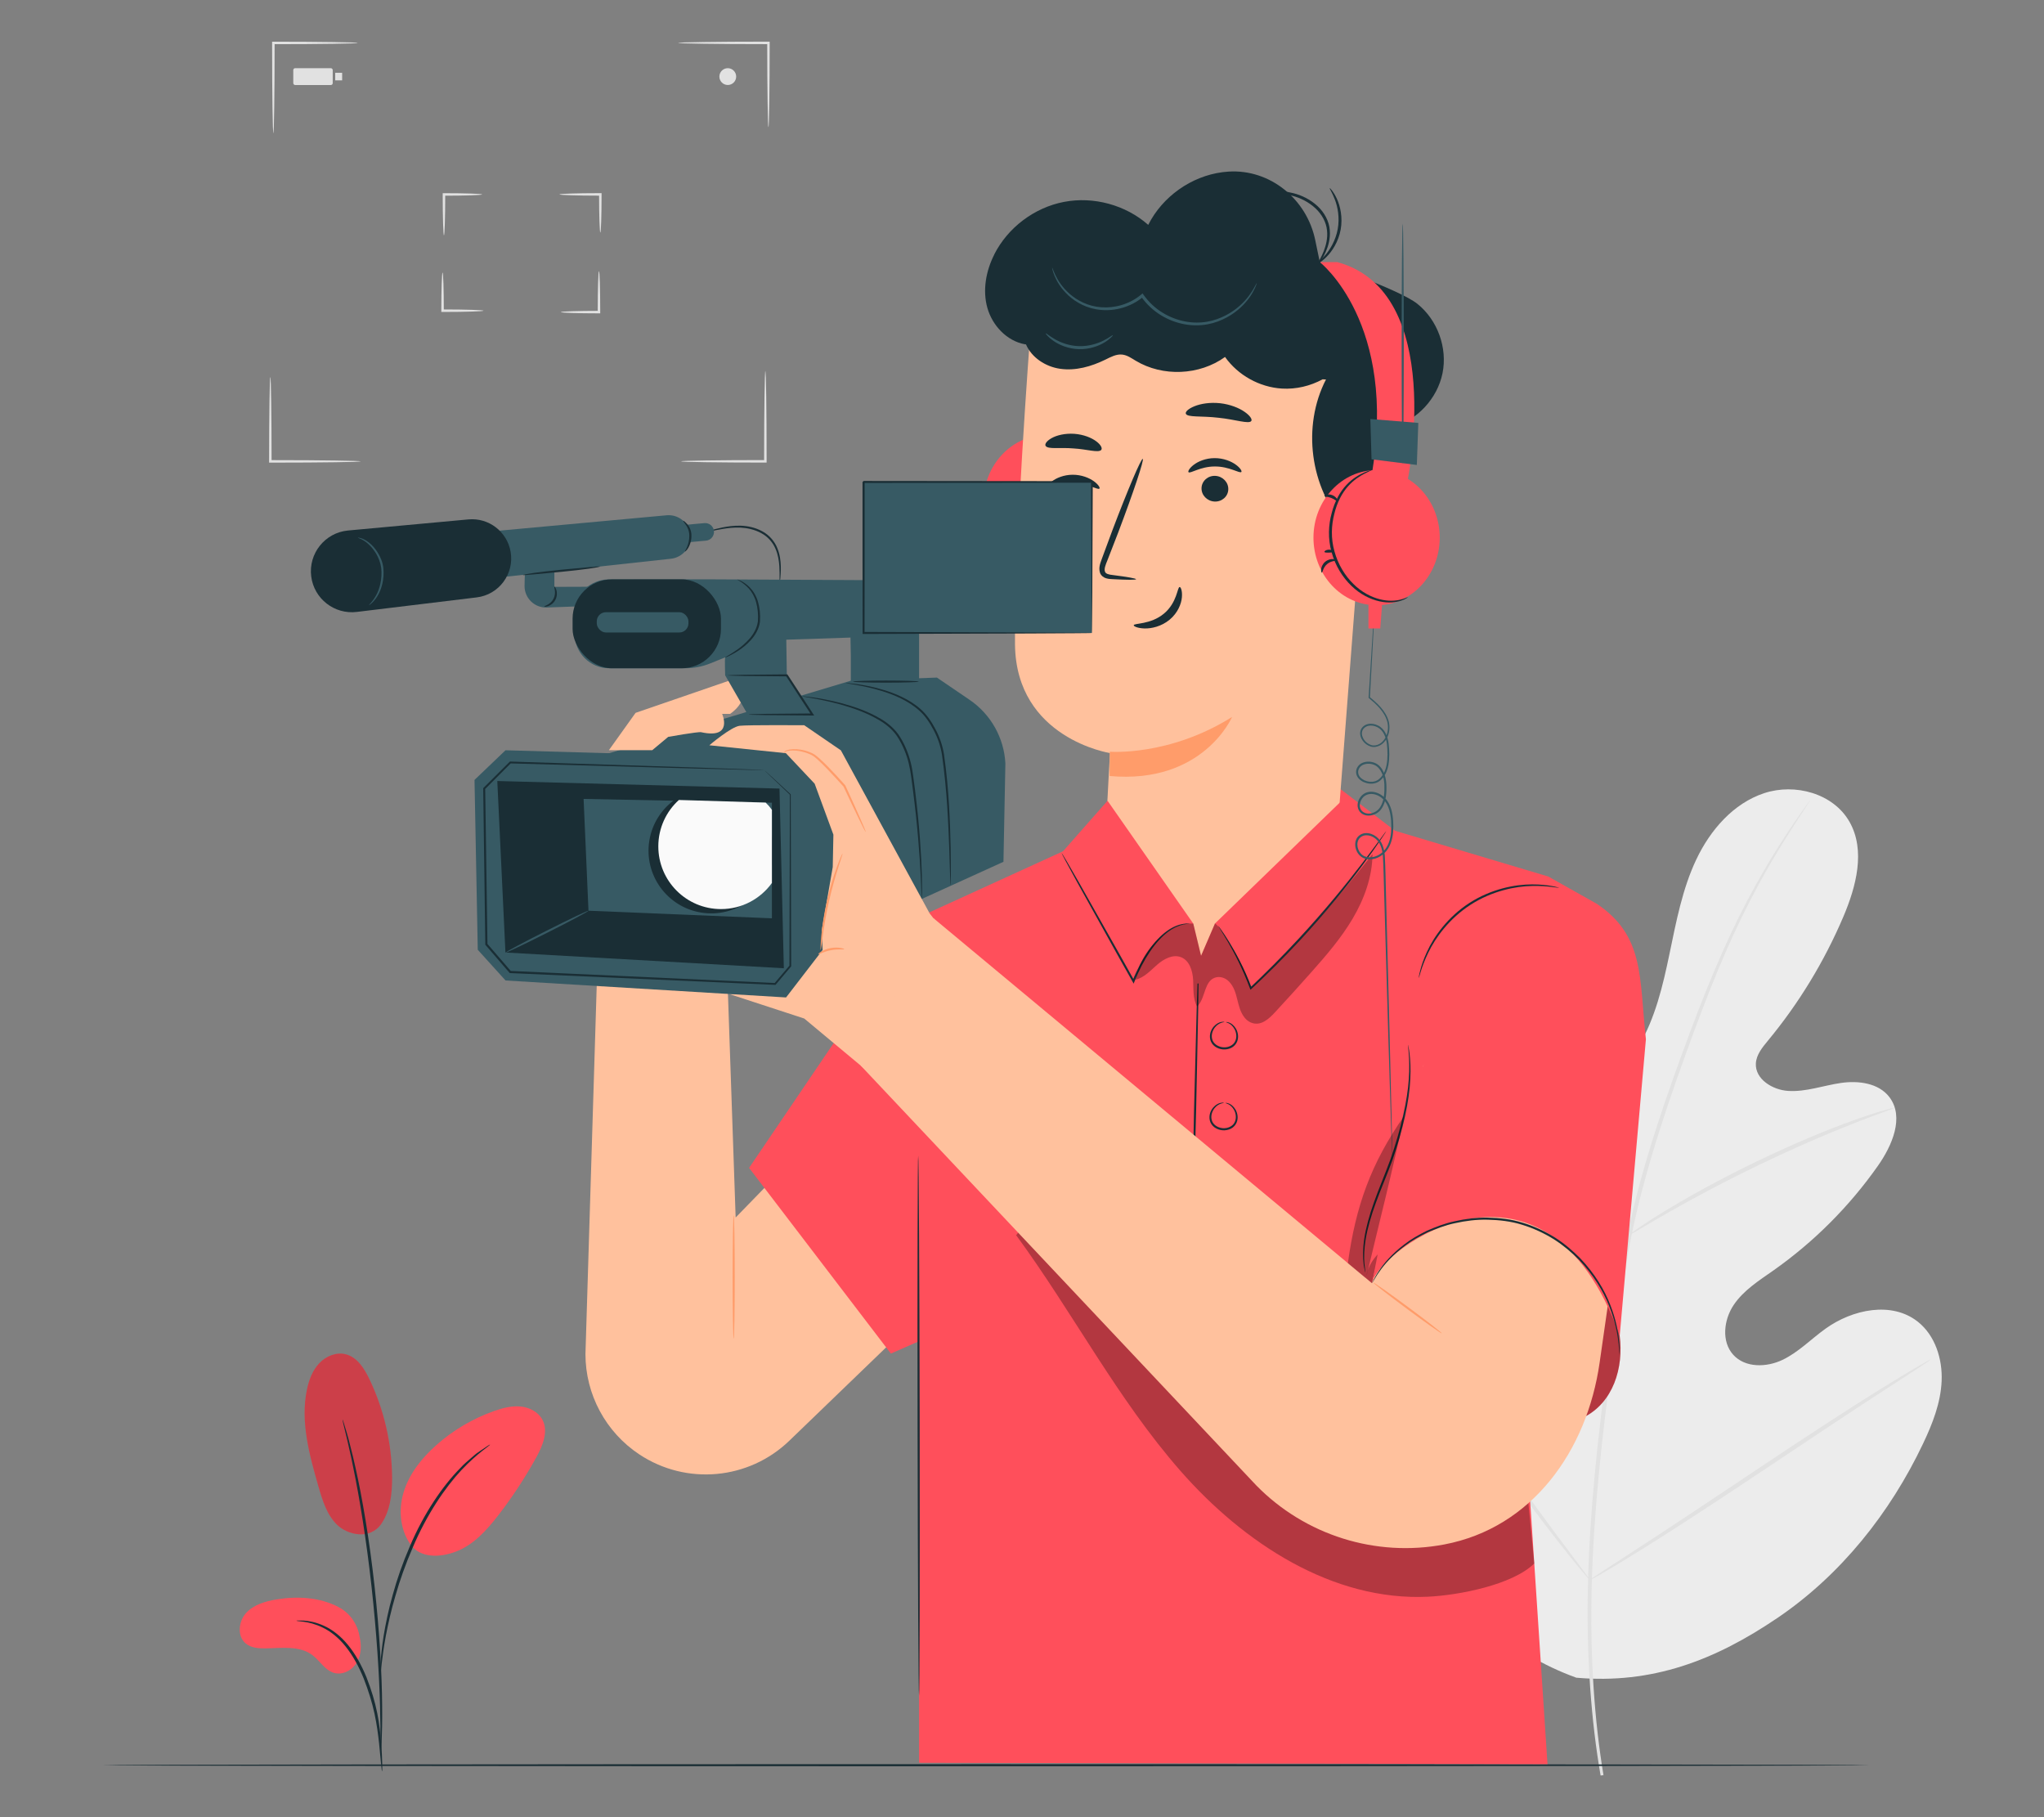<?xml version="1.0" encoding="UTF-8"?>
<svg id="Layer_2" data-name="Layer 2" xmlns="http://www.w3.org/2000/svg" viewBox="0 0 540 480">
  <rect x="0" y="0" width="540" height="480" fill="#808080" stroke="none"/>
  <defs>
    <style>
      .cls-1 {
        fill: #375a64;
      }

      .cls-1, .cls-2, .cls-3, .cls-4, .cls-5, .cls-6, .cls-7, .cls-8, .cls-9, .cls-10 {
        stroke-width: 0px;
      }

      .cls-2 {
        fill: #e1e1e1;
      }

      .cls-3 {
        fill: #ececec;
      }

      .cls-11 {
        opacity: .2;
      }

      .cls-5 {
        fill: none;
      }

      .cls-6 {
        fill: #1a2e35;
      }

      .cls-12 {
        opacity: .3;
      }

      .cls-7 {
        fill: #ff9c6a;
      }

      .cls-8 {
        fill: #fafafa;
      }

      .cls-9 {
        fill: #ff4f5b;
      }

      .cls-10 {
        fill: #ffc19d;
      }
    </style>
  </defs>
  <g id="Layer_2-2" data-name="Layer 2">
    <g>
      <g>
        <g>
          <path class="cls-2" d="M72.22,35.22s-.09-.65-.13-1.81c-.03-1.29-.06-2.95-.1-4.94-.06-4.17-.1-9.94-.1-16.31,0-.28,0-.56,0-.82v-.33s.33,0,.33,0c6.19,0,11.75.04,15.76.1,1.91.04,3.51.08,4.75.1,1.12.04,1.74.08,1.74.13s-.62.09-1.74.13c-1.24.03-2.84.06-4.75.1-4.02.06-9.58.1-15.76.1l.33-.33c0,.26,0,.54,0,.82,0,6.37-.04,12.14-.1,16.31-.04,1.99-.08,3.65-.1,4.94-.04,1.17-.08,1.81-.13,1.81Z"/>
          <path class="cls-2" d="M117.29,62.17c-.09,0-.17-1.17-.23-3.06-.06-1.89-.1-4.5-.1-7.38,0-.13,0-.25,0-.37v-.33s.33,0,.33,0c2.8,0,5.32.04,7.14.1,1.82.06,2.94.14,2.94.23s-1.12.17-2.94.23c-1.82.06-4.34.1-7.14.1l.33-.33c0,.12,0,.25,0,.37,0,2.88-.04,5.49-.1,7.38-.06,1.89-.14,3.06-.23,3.06Z"/>
          <path class="cls-2" d="M127.73,82.07c0,.09-1.17.17-3.06.23-1.89.06-4.5.1-7.38.1-.13,0-.25,0-.37,0h-.33s0-.33,0-.33c0-2.8.04-5.32.1-7.14.06-1.82.14-2.94.23-2.94s.17,1.12.23,2.94c.06,1.82.1,4.34.1,7.14l-.33-.33c.12,0,.25,0,.37,0,2.88,0,5.49.04,7.38.1,1.89.06,3.06.14,3.06.23Z"/>
          <path class="cls-2" d="M158.24,71.63c.09,0,.17,1.17.23,3.06.06,1.89.1,4.5.1,7.38,0,.13,0,.26,0,.37v.33s-.33,0-.33,0c-2.8,0-5.32-.04-7.14-.1-1.82-.06-2.94-.14-2.94-.23s1.12-.17,2.94-.23c1.82-.06,4.34-.1,7.14-.1l-.33.33c0-.12,0-.25,0-.37,0-2.88.04-5.49.1-7.38.06-1.89.14-3.06.23-3.06Z"/>
          <path class="cls-2" d="M147.79,51.35c0-.09,1.17-.17,3.06-.23,1.89-.06,4.5-.1,7.38-.1.13,0,.25,0,.37,0h.33s0,.33,0,.33c0,2.8-.04,5.32-.1,7.14-.06,1.82-.14,2.94-.23,2.94s-.17-1.12-.23-2.94c-.06-1.82-.1-4.34-.1-7.14l.33.33c-.12,0-.25,0-.37,0-2.88,0-5.49-.04-7.38-.1-1.89-.06-3.06-.14-3.06-.23Z"/>
          <path class="cls-2" d="M95.3,121.87s-.65.09-1.81.13c-1.29.03-2.95.06-4.94.1-4.17.06-9.94.1-16.31.1-.28,0-.56,0-.82,0h-.33v-.33c0-6.19.04-11.75.1-15.76.04-1.91.08-3.51.1-4.75.04-1.12.08-1.74.13-1.74s.09.62.13,1.74c.03,1.24.06,2.84.1,4.75.06,4.02.1,9.58.1,15.76l-.33-.33c.26,0,.54,0,.82,0,6.37,0,12.14.04,16.31.1,1.99.04,3.65.08,4.94.1,1.17.04,1.81.08,1.81.13Z"/>
          <path class="cls-2" d="M202.2,97.98s.09.65.13,1.81c.03,1.29.06,2.95.1,4.94.06,4.18.1,9.94.1,16.31,0,.28,0,.56,0,.82v.33h-.33c-6.19,0-11.75-.04-15.76-.1-1.91-.04-3.51-.08-4.75-.1-1.12-.04-1.74-.08-1.74-.13s.62-.09,1.74-.13c1.24-.03,2.84-.06,4.75-.1,4.02-.06,9.58-.1,15.76-.1l-.33.33c0-.26,0-.54,0-.82,0-6.37.04-12.14.1-16.31.04-1.99.08-3.65.1-4.94.04-1.17.08-1.81.13-1.81Z"/>
          <path class="cls-2" d="M179.13,11.33s.65-.09,1.81-.13c1.29-.03,2.95-.06,4.94-.1,4.18-.06,9.94-.1,16.31-.1.28,0,.56,0,.82,0h.33v.33c0,6.19-.04,11.75-.1,15.76-.04,1.91-.08,3.51-.1,4.75-.04,1.12-.08,1.74-.13,1.74s-.09-.62-.12-1.74c-.03-1.24-.06-2.84-.1-4.75-.06-4.02-.1-9.58-.1-15.76l.33.33c-.26,0-.54,0-.82,0-6.37,0-12.14-.04-16.31-.1-1.99-.04-3.65-.08-4.94-.1-1.17-.04-1.81-.08-1.81-.13Z"/>
          <path class="cls-2" d="M194.49,20.23c0,1.23-1,2.22-2.22,2.22s-2.22-1-2.22-2.22,1-2.22,2.22-2.22,2.22,1,2.22,2.22Z"/>
          <rect class="cls-2" x="77.48" y="18.01" width="10.42" height="4.45" rx=".49" ry=".49"/>
          <rect class="cls-2" x="88.56" y="19.23" width="1.83" height="2"/>
        </g>
        <g>
          <path class="cls-3" d="M416.4,443.14c-35.38-12.8-52.51-49.61-60.67-84.64-1.36-5.85-3.64-11.79-2.25-17.61,1.39-5.82,6.89-11.03,12.73-9.98,4.85.87,8.07,5.37,11.59,8.86,4.68,4.65,10.68,7.92,17.08,9.33,4.2.92,9.09.87,12.19-2.12,4.26-4.1,2.99-11.17,1.4-16.92-2.96-10.72-5.91-21.45-8.86-32.17-1.59-5.75-3.18-11.63-2.86-17.59.32-5.95,2.92-12.1,7.99-15.11,5.07-3.01,12.7-1.67,15.37,3.66,1.11,2.22,1.29,4.78,2.09,7.13.8,2.35,2.63,4.7,5.08,4.75,2.48.06,4.35-2.2,5.62-4.35,4.39-7.42,6.41-16,8.17-24.47,1.77-8.47,3.38-17.09,7.07-24.88,3.69-7.8,9.81-14.84,17.93-17.52,8.13-2.69,18.29.04,22.56,7.59,4.28,7.56,1.75,17.08-1.64,25.05-5.03,11.82-11.76,22.88-19.92,32.73-1.47,1.78-3.06,3.7-3.19,6.02-.22,4.18,4.45,7.02,8.58,7.26,4.68.28,9.22-1.42,13.86-2.1,4.64-.68,10.04,0,12.88,3.79,3.94,5.26.68,12.76-3.08,18.1-7.53,10.71-16.9,20.09-27.56,27.6-3.82,2.69-7.92,5.25-10.54,9.15-2.62,3.9-3.29,9.63-.13,13.14,3.16,3.51,8.81,3.38,13.03,1.36,4.22-2.02,7.55-5.5,11.35-8.23,7.12-5.12,17.49-7.32,24.41-1.84,4.54,3.6,6.52,9.79,6.28,15.61-.24,5.82-2.42,11.36-4.91,16.59-8.69,18.31-21.72,34.67-38.38,45.98-16.66,11.31-33.22,17.61-53.28,15.84"/>
          <path class="cls-2" d="M422.86,469c-2.44-14.09-3.79-31.14-3.35-50.03.4-18.89,2.56-39.57,5.55-61.11.77-5.38,1.53-10.7,2.28-15.94.76-5.23,1.51-10.42,2.56-15.45,2.06-10.07,4.8-19.59,7.69-28.55,2.89-8.96,5.95-17.36,8.87-25.2,2.94-7.83,5.82-15.08,8.73-21.57,5.77-13.01,11.66-22.94,15.98-29.59,2.15-3.33,3.91-5.86,5.12-7.56.59-.81,1.04-1.45,1.39-1.92.32-.43.49-.64.5-.63.02.01-.12.25-.41.7-.32.49-.75,1.15-1.3,1.99-1.15,1.74-2.85,4.31-4.94,7.67-4.2,6.71-9.96,16.66-15.63,29.68-2.85,6.49-5.68,13.74-8.58,21.57-2.88,7.84-5.91,16.24-8.77,25.19-2.85,8.95-5.57,18.44-7.6,28.46-1.04,5-1.78,10.15-2.54,15.39-.75,5.24-1.5,10.56-2.27,15.94-2.99,21.53-5.17,42.15-5.63,60.98-.49,18.83.77,35.82,3.11,49.87"/>
          <path class="cls-2" d="M430.19,326.34c-.07.03-.5-.79-1.22-2.31-.73-1.51-1.72-3.73-2.89-6.49-2.36-5.52-5.35-13.25-8.62-21.79-3.27-8.54-6.37-16.21-8.8-21.68-1.21-2.74-2.21-4.94-2.92-6.46-.7-1.52-1.06-2.38-.99-2.42.07-.04.55.76,1.37,2.22.83,1.46,1.94,3.62,3.24,6.33,2.63,5.4,5.85,13.06,9.12,21.61,3.21,8.43,6.11,16.06,8.32,21.89,1.02,2.63,1.88,4.84,2.57,6.62.6,1.56.9,2.45.83,2.48Z"/>
          <path class="cls-2" d="M500.57,292.57c.02.07-1,.48-2.86,1.15-1.86.68-4.55,1.65-7.83,2.96-6.59,2.56-15.57,6.41-25.29,11.09-9.72,4.7-18.33,9.33-24.46,12.86-3.08,1.74-5.53,3.22-7.24,4.23-1.7,1.02-2.66,1.55-2.7,1.49-.04-.07.84-.72,2.47-1.85,1.64-1.12,4.03-2.71,7.07-4.54,6.05-3.71,14.63-8.47,24.38-13.18,9.75-4.69,18.81-8.45,25.49-10.82,3.33-1.21,6.07-2.08,7.97-2.63,1.91-.54,2.97-.81,2.99-.74Z"/>
          <path class="cls-2" d="M420.05,417.36s-.29-.24-.75-.77c-.54-.63-1.19-1.41-1.99-2.34-1.72-2.04-4.12-5.06-7.05-8.82-5.86-7.53-13.62-18.18-22.03-30.05-8.41-11.88-16.07-22.59-21.76-30.23-2.78-3.71-5.07-6.76-6.77-9.03-.73-.99-1.33-1.8-1.83-2.47-.41-.57-.61-.88-.58-.91.03-.02.29.24.75.77.54.63,1.19,1.4,1.99,2.34,1.72,2.04,4.12,5.06,7.05,8.82,5.86,7.53,13.62,18.18,22.03,30.06,8.41,11.87,16.06,22.58,21.75,30.22,2.78,3.71,5.07,6.76,6.77,9.03.73.99,1.33,1.8,1.83,2.47.41.57.61.88.58.91Z"/>
          <path class="cls-2" d="M509.99,359.15s-.28.26-.87.67c-.7.46-1.56,1.04-2.6,1.73-2.41,1.57-5.67,3.68-9.63,6.25-8.13,5.28-19.27,12.7-31.57,20.92-12.3,8.22-23.52,15.55-31.76,20.66-4.12,2.56-7.47,4.59-9.82,5.95-1.09.62-1.98,1.13-2.71,1.55-.63.34-.97.51-.98.47-.02-.03.28-.26.87-.67.7-.46,1.56-1.03,2.6-1.73,2.41-1.57,5.66-3.68,9.62-6.25,8.13-5.28,19.27-12.7,31.57-20.92,12.3-8.22,23.52-15.55,31.76-20.66,4.12-2.56,7.47-4.59,9.82-5.95,1.09-.62,1.98-1.13,2.71-1.55.63-.34.96-.51.98-.47Z"/>
        </g>
        <path class="cls-6" d="M493.97,466.27c0,.15-104.54.28-233.47.28s-233.49-.13-233.49-.28,104.52-.28,233.49-.28,233.47.13,233.47.28Z"/>
        <g>
          <path class="cls-10" d="M157.66,259.92l-2.99,97.75c0,10.66,5.35,20.62,14.24,26.51h0c12.42,8.23,28.9,6.72,39.62-3.62l31.96-30.82-3.45-72.03-42.69,43.89-2.15-62.4-34.55.73Z"/>
          <polygon class="cls-9" points="285.25 222.85 242.81 242.24 197.9 308.49 235.36 357.54 264.05 344.95 285.25 222.85"/>
          <path class="cls-7" d="M193.83,321c.15,0,.28,7.31.28,16.32s-.13,16.32-.28,16.32-.28-7.3-.28-16.32.13-16.32.28-16.32Z"/>
        </g>
        <g>
          <polygon class="cls-9" points="258.39 236.66 280.46 225.29 293.14 210.9 352.26 207.01 368.57 219.45 409.03 231.53 400.67 342.17 408.83 466 242.81 465.63 242.81 345.28 258.39 236.66"/>
          <path class="cls-6" d="M242.58,305.23c.15,0,.33,31.93.39,71.32.06,39.4-.01,71.32-.17,71.32-.15,0-.33-31.93-.39-71.32-.06-39.38.01-71.32.17-71.32Z"/>
          <path class="cls-6" d="M327.19,321.02s-.29.02-.84.01c-.61-.02-1.41-.05-2.41-.08-2.15-.1-5.15-.24-8.84-.41h-.2s0-.21,0-.21c.14-6.97.33-16.39.54-26.75.28-10.7.53-20.38.72-27.47.12-3.47.21-6.29.28-8.32.04-.94.08-1.69.11-2.26.03-.52.06-.79.07-.79.02,0,.03.27.04.79,0,.57,0,1.33,0,2.26-.03,2.03-.06,4.86-.1,8.33-.14,7.08-.34,16.77-.56,27.47-.27,10.37-.52,19.78-.7,26.75l-.19-.21c3.68.25,6.68.45,8.83.59,1,.08,1.8.14,2.4.19.55.05.84.09.83.11Z"/>
          <path class="cls-6" d="M323.88,269.97s.32-.06.85.14c.53.19,1.24.69,1.77,1.57.5.86.86,2.18.31,3.5-.28.64-.79,1.23-1.47,1.58-.67.35-1.46.5-2.25.44-.79-.07-1.55-.35-2.15-.8-.62-.45-1.03-1.12-1.2-1.79-.33-1.39.23-2.63.87-3.4.67-.78,1.45-1.16,2-1.26.56-.11.87-.02.87,0,0,.06-.31.04-.81.21-.5.16-1.18.55-1.75,1.29-.54.73-.99,1.87-.68,3.02.27,1.17,1.51,2.06,2.9,2.17,1.39.12,2.75-.56,3.21-1.67.49-1.09.24-2.29-.18-3.09-.44-.82-1.05-1.33-1.52-1.56-.47-.24-.78-.28-.77-.34Z"/>
          <path class="cls-6" d="M323.76,291.33s.32-.06.85.14c.53.19,1.24.69,1.77,1.57.5.86.86,2.18.31,3.5-.28.64-.79,1.23-1.47,1.58-.67.35-1.46.5-2.25.44-.79-.07-1.55-.35-2.15-.8-.62-.45-1.03-1.12-1.2-1.79-.33-1.39.23-2.63.87-3.4.67-.78,1.45-1.16,2-1.26.56-.11.87-.02.87,0,0,.06-.31.04-.81.21-.5.16-1.18.55-1.75,1.29-.54.73-.99,1.87-.68,3.02.27,1.17,1.51,2.06,2.9,2.17,1.39.12,2.75-.56,3.21-1.67.49-1.09.24-2.29-.18-3.09-.44-.82-1.05-1.33-1.52-1.56-.47-.24-.78-.28-.77-.34Z"/>
          <g class="cls-12">
            <path class="cls-4" d="M268.46,326.28c14.98,20.41,26.72,43.23,43.41,62.26,16.7,19.04,40.16,34.45,65.45,33.22,8.07-.39,22.27-3.11,28.02-8.78l-2.12-21.68c-41.28-10.78-79.96-31.36-111.96-59.57-5.62-4.95-12.11-10.51-19.54-9.57"/>
          </g>
        </g>
        <g>
          <g>
            <g>
              <ellipse class="cls-9" cx="276.49" cy="132.76" rx="16.68" ry="17.86"/>
              <path class="cls-6" d="M277.81,114.9c-.03.07.67.31,1.84.93,1.16.62,2.83,1.6,4.38,3.36,1.56,1.73,2.89,4.25,3.62,7.27.78,3,.94,6.48-.04,9.92-.94,3.44-2.79,6.42-4.98,8.58-2.18,2.19-4.74,3.49-7,4.06-2.27.59-4.21.41-5.47.09-1.27-.33-1.91-.7-1.95-.63-.01.02.14.13.44.31.3.19.78.41,1.42.62,1.28.42,3.3.7,5.68.15,2.37-.52,5.07-1.83,7.38-4.08,2.32-2.22,4.26-5.31,5.24-8.89,1.02-3.57.83-7.25-.02-10.31-.78-3.1-2.23-5.71-3.91-7.47-1.67-1.78-3.44-2.72-4.66-3.26-.61-.27-1.11-.44-1.45-.54-.34-.1-.52-.14-.53-.12Z"/>
              <path class="cls-6" d="M290.95,142.01c.1,0,.25-.33.19-.9-.05-.56-.36-1.36-1.05-1.96-.69-.59-1.53-.77-2.1-.73-.58.03-.89.23-.86.33.03.21,1.36.07,2.45,1.01,1.1.93,1.16,2.26,1.38,2.26Z"/>
              <path class="cls-6" d="M290.26,136.52c.08-.2-.43-.57-1.16-.59-.73-.02-1.26.31-1.19.52.06.21.58.25,1.17.27.59.01,1.11,0,1.18-.2Z"/>
              <path class="cls-6" d="M290.26,121.77c.1-.19-.89-.71-2.07-.24-1.18.46-1.57,1.51-1.36,1.58.2.11.75-.51,1.65-.84.89-.36,1.71-.28,1.78-.5Z"/>
            </g>
            <g>
              <g>
                <g>
                  <path class="cls-10" d="M320.11,252.83h0c-16.44-1.31-28.86-15.46-28.04-31.93.58-11.56,1.17-21.98,1.17-21.98,0,0-24.78-3.85-25.09-28.63-.31-24.77,3.99-81.66,3.99-81.66h0c28.68-12.33,61.78-8.16,86.52,10.88l3.67,2.83-9.39,122.42c-1.29,16.84-16.01,29.42-32.84,28.08Z"/>
                  <path class="cls-7" d="M293.2,198.56s15.66,1.27,32.3-9.18c0,0-7.63,17.83-32.36,15.6l.06-6.42Z"/>
                </g>
                <g>
                  <path class="cls-6" d="M311.65,155.06c-.62-.04-.63,4.1-4.16,7.03-3.53,2.94-7.94,2.48-7.97,3.06-.06.26.98.8,2.84.85,1.82.06,4.49-.52,6.65-2.32,2.16-1.8,3.09-4.2,3.23-5.89.16-1.73-.3-2.75-.59-2.73Z"/>
                  <path class="cls-6" d="M313.28,109.27c.38,1.04,4.18.54,8.64,1.08,4.48.45,8.08,1.76,8.67.83.26-.44-.36-1.42-1.82-2.42-1.44-1-3.75-1.95-6.43-2.25-2.68-.29-5.14.13-6.76.79-1.64.66-2.47,1.47-2.3,1.97Z"/>
                  <path class="cls-6" d="M276.25,117.8c.68.94,3.74.34,7.33.65,3.6.2,6.56,1.23,7.35.4.35-.41-.04-1.32-1.29-2.26-1.23-.94-3.35-1.82-5.82-2-2.47-.17-4.68.39-6.01,1.15-1.35.76-1.86,1.6-1.56,2.06Z"/>
                </g>
              </g>
              <g>
                <path class="cls-10" d="M359.28,127.99c.42-.18,17.02-5.03,16.48,11.9-.54,16.94-17.43,12.9-17.45,12.41-.01-.49.97-24.32.97-24.32Z"/>
                <path class="cls-7" d="M363.7,146.06c.08-.05.29.22.78.46.48.24,1.31.42,2.2.12,1.81-.6,3.41-3.39,3.59-6.44.09-1.54-.18-3.02-.69-4.25-.48-1.26-1.25-2.15-2.15-2.34-.89-.24-1.55.28-1.77.75-.24.47-.15.81-.24.83-.05.04-.35-.29-.2-.99.08-.33.29-.73.7-1.04.42-.32,1.02-.47,1.65-.38,1.3.13,2.44,1.37,3,2.72.63,1.36.98,3.02.87,4.75-.22,3.41-2.07,6.55-4.54,7.18-1.2.27-2.18-.12-2.68-.53-.51-.43-.59-.82-.53-.85Z"/>
              </g>
              <path class="cls-6" d="M262.66,67.22c3.6-7.11,10.6-12.39,18.43-13.89,7.82-1.5,16.29.8,22.26,6.07,3.75-7.46,11.34-12.85,19.62-13.92.52-.07,1.04-.12,1.56-.15,11-.71,20.69,7.26,22.93,18.05l1.22,5.87s20.94,7.13,25.79,11.02c5.33,4.28,7.99,11.64,6.62,18.34-1.37,6.7-6.71,12.42-13.29,14.26,5.31,9.58.33,23.33-9.89,27.28l-2.47-1.02c-9.37-10.29-11.51-26.53-5.13-38.9-.3.02-.59-.03-.89-.04-3.26,1.78-7.01,2.67-10.73,2.45-5.92-.35-11.62-3.51-15.05-8.35-6.76,4.88-16.46,5.29-23.61.99-1.13-.68-2.25-1.48-3.56-1.62-1.56-.17-3.03.64-4.43,1.33-3.72,1.82-7.89,3.02-11.99,2.42-3.82-.55-7.49-2.93-9-6.44-.09-.01-.19-.02-.28-.03-4.77-.86-8.6-4.94-9.92-9.61-1.31-4.67-.37-9.78,1.83-14.11Z"/>
            </g>
            <path class="cls-9" d="M371.82,127.21s10.42-50.1-18.51-57.97h-4.63s20.68,16.09,13.66,56.45"/>
            <g>
              <ellipse class="cls-9" cx="363.68" cy="142.02" rx="16.68" ry="17.86"/>
              <path class="cls-6" d="M362.36,124.16s-.19.01-.53.12c-.34.1-.83.26-1.45.54-1.22.54-2.99,1.48-4.66,3.26-1.68,1.76-3.13,4.37-3.91,7.47-.85,3.06-1.04,6.74-.02,10.31.98,3.58,2.92,6.67,5.24,8.89,2.3,2.25,5.01,3.56,7.38,4.08,2.38.55,4.41.27,5.68-.15.64-.21,1.12-.43,1.42-.62.31-.18.46-.29.44-.31-.04-.07-.68.31-1.95.63-1.26.32-3.2.5-5.47-.09-2.26-.57-4.82-1.87-7-4.06-2.2-2.16-4.04-5.14-4.98-8.58-.98-3.45-.82-6.92-.04-9.92.72-3.02,2.06-5.53,3.62-7.27,1.55-1.76,3.22-2.74,4.38-3.36,1.17-.62,1.87-.86,1.84-.93Z"/>
              <path class="cls-6" d="M349.21,151.27c.22,0,.28-1.33,1.38-2.26,1.09-.94,2.42-.79,2.45-1.01.02-.1-.29-.29-.86-.33-.56-.04-1.4.14-2.1.73-.69.59-1,1.39-1.05,1.96-.06.57.09.91.19.9Z"/>
              <path class="cls-6" d="M349.91,145.78c.07.21.59.21,1.18.2.59-.02,1.11-.06,1.17-.27.06-.21-.46-.54-1.19-.52-.73.02-1.24.39-1.16.59Z"/>
              <path class="cls-6" d="M349.91,131.03c.07.21.89.13,1.78.5.9.33,1.45.95,1.65.84.21-.07-.18-1.12-1.36-1.58-1.18-.46-2.17.05-2.07.24Z"/>
            </g>
            <path class="cls-6" d="M330.59,50.63c0,.13,2.04.09,5.3.25,1.62.1,3.56.29,5.62.86,2.05.55,4.19,1.6,5.98,3.25,1.79,1.64,2.9,3.79,3.09,5.87.23,2.09-.29,3.99-.86,5.48-1.22,3-2.57,4.59-2.43,4.67.04.03.4-.33.96-1.07.55-.74,1.31-1.86,1.99-3.39.66-1.52,1.27-3.5,1.07-5.77-.16-2.26-1.37-4.64-3.28-6.38-1.91-1.76-4.19-2.83-6.33-3.37-2.15-.55-4.13-.68-5.78-.72-1.65-.02-2.98.05-3.9.11-.92.07-1.42.14-1.42.19Z"/>
            <path class="cls-6" d="M351.3,49.72c-.11.08.65,1.12,1.37,3.03.72,1.88,1.29,4.72.74,7.76-.55,3.04-2.07,5.5-3.41,7.01-1.34,1.54-2.42,2.25-2.34,2.36.04.07,1.25-.48,2.75-1.98,1.49-1.47,3.19-4.03,3.78-7.26.58-3.23-.12-6.21-1-8.12-.88-1.93-1.83-2.87-1.89-2.82Z"/>
            <path class="cls-1" d="M277.96,70.68s.01.21.1.59c.09.38.26.93.55,1.62.57,1.37,1.65,3.31,3.65,5.15,1.97,1.83,4.96,3.53,8.63,3.83,3.61.33,7.83-.7,11.14-3.48l-.58-.08c.7,1.01,1.55,2,2.52,2.89,3.49,3.21,8.02,4.76,12.09,4.73,4.12.02,7.64-1.59,10.09-3.38,2.49-1.82,3.98-3.87,4.82-5.35.41-.74.7-1.34.85-1.77.16-.42.23-.64.2-.65-.07-.03-.42.84-1.31,2.26-.9,1.4-2.43,3.35-4.88,5.05-2.42,1.68-5.83,3.17-9.76,3.11-3.9-.01-8.23-1.53-11.56-4.59-.92-.85-1.73-1.79-2.41-2.75l-.25-.36-.33.28c-3.12,2.63-7.13,3.65-10.58,3.38-3.5-.24-6.38-1.81-8.33-3.52-1.98-1.73-3.11-3.57-3.74-4.88-.64-1.32-.84-2.1-.91-2.08Z"/>
            <path class="cls-1" d="M276.29,88.09c-.07.06.6.98,2.09,2,1.47,1.02,3.86,2.07,6.66,2.14,2.8.07,5.24-.84,6.77-1.79,1.55-.95,2.26-1.83,2.19-1.89-.08-.1-.92.62-2.46,1.4-1.53.78-3.85,1.55-6.47,1.48-2.62-.07-4.9-.96-6.38-1.83-1.5-.86-2.3-1.62-2.39-1.53Z"/>
            <g>
              <path class="cls-6" d="M276.5,129.12c.44.46,3.12-1.53,6.94-1.51,3.81-.04,6.61,1.92,7.02,1.45.2-.21-.24-1.04-1.46-1.93-1.2-.88-3.25-1.74-5.62-1.73-2.38.01-4.37.89-5.52,1.78-1.17.9-1.57,1.74-1.35,1.94Z"/>
              <g>
                <path class="cls-6" d="M317.43,128.9c-.07,1.87,1.46,3.47,3.42,3.58,1.95.1,3.59-1.32,3.65-3.2.07-1.87-1.46-3.47-3.41-3.58-1.95-.11-3.59,1.33-3.66,3.2Z"/>
                <path class="cls-6" d="M313.99,124.73c.44.46,3.13-1.52,6.94-1.51,3.81-.04,6.61,1.92,7.02,1.45.2-.21-.24-1.04-1.46-1.93-1.2-.88-3.25-1.74-5.62-1.73-2.38.01-4.37.89-5.52,1.78-1.17.9-1.57,1.74-1.35,1.94Z"/>
              </g>
              <path class="cls-6" d="M300.15,153.01c.02-.22-2.35-.63-6.19-1.12-.97-.1-1.9-.29-2.06-.96-.23-.7.18-1.75.65-2.89.92-2.36,1.87-4.83,2.88-7.42,4-10.56,6.9-19.24,6.47-19.4-.43-.16-4.01,8.27-8.01,18.83-.96,2.6-1.88,5.09-2.76,7.46-.37,1.11-1,2.36-.51,3.82.26.73.98,1.26,1.6,1.42.62.19,1.17.2,1.65.23,3.87.21,6.26.23,6.28,0Z"/>
            </g>
          </g>
          <polygon class="cls-9" points="292.56 211.46 315.24 243.95 317.3 252.47 320.97 243.95 356.09 209.93 356.09 242.57 329.86 258.34 315.24 259.92 293.14 251.63 286.77 238.37 292.56 211.46"/>
          <path class="cls-6" d="M314.33,243.97c0,.06-.6.02-1.66.23-1.05.23-2.56.78-4.14,1.98-3.18,2.36-6.47,7.12-8.82,13.1l-.21.54-.28-.5c-1.26-2.24-2.61-4.65-4.01-7.14-4.1-7.37-7.8-14.04-10.53-18.96-1.3-2.39-2.36-4.34-3.14-5.78-.34-.64-.61-1.17-.83-1.58-.18-.37-.27-.56-.26-.57.02,0,.14.17.35.52.24.4.55.91.92,1.53.82,1.41,1.93,3.34,3.29,5.69,2.77,4.89,6.52,11.53,10.67,18.88,1.39,2.49,2.74,4.9,4,7.15l-.49.04c2.42-6.07,5.8-10.84,9.12-13.19,1.64-1.19,3.22-1.71,4.31-1.88.55-.07.97-.11,1.26-.08.29,0,.43.02.43.03Z"/>
          <path class="cls-6" d="M366.26,219.49s-.12.23-.38.64c-.3.46-.7,1.05-1.19,1.79-1.05,1.54-2.6,3.75-4.58,6.42-3.97,5.35-9.73,12.56-16.65,20.01-4.51,4.87-8.96,9.23-12.83,12.84l-.27.25-.13-.34c-1.95-5.23-4.13-9.36-5.76-12.18-.82-1.41-1.5-2.5-1.97-3.24-.47-.74-.71-1.14-.69-1.15.01,0,.09.08.23.26.16.22.36.48.59.81.51.72,1.23,1.78,2.09,3.18,1.71,2.79,3.97,6.91,5.97,12.16l-.39-.09c3.83-3.63,8.25-8,12.75-12.86,6.91-7.44,12.7-14.58,16.75-19.87,2.02-2.64,3.62-4.81,4.72-6.31.53-.71.95-1.29,1.27-1.73.3-.39.46-.59.48-.58Z"/>
          <g class="cls-12">
            <path class="cls-4" d="M316.65,265.43c1.82-2.22,1.57-6.19,4.28-7.17,1.35-.49,2.85.03,3.83,1.09,2.51,2.69,1.79,6.65,4.07,9.48.42.53.96.97,1.58,1.24,2.59,1.13,4.76-.87,6.44-2.69,3.2-3.46,6.36-6.94,9.48-10.46,4-4.5,7.96-9.08,11.02-14.26,3.06-5.18,5.2-11.04,5.25-17.06-9.82,12.53-20.33,24.74-32.13,35.43-1.37-4.93-4.36-9.88-7.09-14.16-.39-.61-1.73-2.65-2.4-2.91-.35-.14.34-.15,0,0l-3.67,8.52s-1.65-6.93-2.06-8.52c-1.42-.1-2.87.12-4.35.69,0,0-1.49.66-3.02,1.83-4.16,3.2-6.85,7.13-7.87,12.29,2.27-.53,3.93-2.4,5.68-3.93,1.75-1.53,4.16-2.85,6.33-2,2.23.88,3.06,3.61,3.19,6,.13,2.39-.12,4.95,1.05,7.04"/>
          </g>
          <polygon class="cls-1" points="362.03 110.68 362.34 121.32 374.31 122.82 374.7 111.71 362.03 110.68"/>
          <path class="cls-1" d="M370.58,59.07c.15,0,.28,14.21.28,31.74s-.13,31.74-.28,31.74-.28-14.21-.28-31.74.13-31.74.28-31.74Z"/>
          <path class="cls-1" d="M367.85,306.07s-.02-.2-.04-.59c-.02-.41-.04-.99-.08-1.73-.05-1.54-.13-3.78-.23-6.64-.18-5.79-.44-14.13-.76-24.43-.3-10.32-.66-22.6-1.05-36.23-.12-3.4-.14-6.92-.35-10.45-.17-1.71-.67-3.55-2.08-4.58-.68-.51-1.54-.83-2.38-.79-.83.03-1.64.5-2.01,1.24-.73,1.51.1,3.69,1.69,4.34,1.66.66,3.64-.04,4.91-1.33,1.3-1.3,1.88-3.21,2.03-5.09.13-1.89.06-3.88-.43-5.72-.31-1.07-.8-2.1-1.57-2.88-.76-.78-1.77-1.33-2.82-1.45-1.06-.13-2.13.25-2.76,1.1-.62.81-.91,1.98-.46,2.87.43.91,1.54,1.32,2.54,1.16,1.03-.14,1.97-.7,2.55-1.56,1.18-1.74,1.25-4.03,1.19-6.11-.06-1.05-.25-2.09-.67-3.01-.42-.91-1.07-1.75-1.97-2.13-.89-.39-1.95-.44-2.84-.1-.89.32-1.53,1.2-1.45,2.12.03.45.23.87.53,1.22.31.34.71.61,1.13.82.86.39,1.86.51,2.75.26.88-.24,1.59-.94,2.1-1.71.52-.78.81-1.69,1-2.61.34-1.85.28-3.76.08-5.57-.23-1.77-.94-3.61-2.48-4.39-.74-.4-1.62-.56-2.41-.38-.78.17-1.47.75-1.65,1.5-.2.75.08,1.57.53,2.2.45.65,1.12,1.13,1.85,1.37.73.25,1.5.09,2.17-.27.67-.35,1.18-.94,1.55-1.58.74-1.3.9-2.87.56-4.23-.35-1.38-1.12-2.59-2.01-3.62-.89-1.03-1.89-1.9-2.87-2.71l-.07-.06v-.09c.48-7.49.85-13.41,1.11-17.49.14-2.01.24-3.56.32-4.64.04-.51.07-.9.09-1.19.02-.27.05-.4.05-.4,0,0,0,.14,0,.41-.01.29-.03.68-.05,1.19-.05,1.08-.13,2.63-.23,4.64-.22,4.08-.54,10.01-.95,17.5l-.06-.14c1,.81,2.02,1.69,2.93,2.73.91,1.04,1.73,2.29,2.11,3.76.36,1.47.21,3.12-.58,4.53-.4.69-.96,1.34-1.71,1.74-.72.4-1.66.59-2.5.31-.83-.27-1.57-.8-2.08-1.52-.51-.71-.85-1.64-.61-2.58.23-.94,1.07-1.63,1.98-1.83.92-.21,1.9-.02,2.73.42.85.43,1.52,1.18,1.94,2.02.44.84.67,1.78.8,2.71.22,1.87.28,3.79-.07,5.73-.19.96-.5,1.93-1.06,2.79-.27.43-.61.83-1,1.16-.37.35-.88.62-1.38.77-1.03.29-2.13.15-3.11-.28-.48-.23-.93-.54-1.31-.95-.36-.42-.62-.96-.66-1.53-.11-1.16.72-2.27,1.78-2.64,1.05-.4,2.23-.34,3.25.1,1.06.45,1.79,1.41,2.24,2.4.46,1.01.65,2.11.72,3.2.06,1.1.02,2.19-.13,3.29-.16,1.09-.48,2.22-1.15,3.17-.65.98-1.75,1.64-2.93,1.79-1.15.19-2.55-.29-3.11-1.47-.57-1.16-.21-2.51.52-3.46.37-.48.87-.87,1.46-1.1.58-.22,1.2-.29,1.8-.21,1.21.14,2.32.76,3.16,1.62.85.87,1.38,1.98,1.71,3.11.52,1.96.58,3.95.45,5.92-.17,1.95-.76,3.99-2.2,5.44-1.38,1.4-3.57,2.21-5.51,1.45-.96-.4-1.68-1.23-2.02-2.16-.36-.92-.4-2.01.04-2.94.46-.94,1.48-1.51,2.47-1.54,1-.04,1.96.33,2.73.9.78.57,1.35,1.4,1.69,2.27.35.87.51,1.79.6,2.69.21,3.6.22,7.07.33,10.49.35,13.63.67,25.91.93,36.23.24,10.3.44,18.64.58,24.43.06,2.87.1,5.1.13,6.64,0,.74.01,1.32.02,1.73,0,.39-.01.59-.01.59Z"/>
          <polygon class="cls-9" points="361.53 159.72 361.53 166 364.65 166 365.11 159.87 361.53 159.72"/>
        </g>
        <g>
          <g>
            <path class="cls-6" d="M205.97,153.91c-.1,0,.07-1.69-.08-4.39-.1-1.34-.31-2.95-1.01-4.56-.68-1.61-1.95-3.15-3.74-4.12-1.77-.98-3.72-1.38-5.48-1.47-1.77-.08-3.37.12-4.71.34-2.67.46-4.31.87-4.33.78,0-.04.39-.18,1.12-.39.73-.21,1.8-.51,3.14-.78,1.34-.27,2.97-.51,4.8-.46,1.82.06,3.86.46,5.73,1.49,1.89,1.02,3.26,2.7,3.94,4.41.71,1.71.88,3.38.93,4.74.04,1.37-.05,2.48-.12,3.24-.08.76-.16,1.17-.19,1.17Z"/>
            <path class="cls-1" d="M247.53,178.98l-22.67.8-67.21,20.16,49.44,22.3,8.32,26.27,25.99-10.09,23.7-10.78s.51-26,.51-26c-.36-6.76-3.85-12.96-9.44-16.77l-8.65-5.89Z"/>
            <g>
              <path class="cls-1" d="M180.31,138.7l5.79-.52c1.28-.11,2.41.83,2.52,2.11h0c.11,1.28-.83,2.41-2.11,2.52l-5,.45-1.2-4.57Z"/>
              <path class="cls-1" d="M138.6,149.54c.27-1.82-.03,3.64-.02,5.32.03,3.19,2.69,5.73,5.88,5.61l7.42-.27,5.77-5.22-11.19.04v-5.85l-7.86.37Z"/>
              <path class="cls-10" d="M187.4,196.86s5.74-4.9,8.03-5.15c2.29-.25,17.04-.14,17.04-.14l9.68,6.63,23.45,43.07,9.18,11.72-25.49,30.07-16.82-14.02-19.83-6.48,15.14.21c3.06-4.84,8.48-12.23,8.48-12.23l3.74-21.52.17-8.55-4.95-13.46-7.6-8.06-20.23-2.09Z"/>
              <path class="cls-10" d="M160.87,198.15l7.04-9.85,27.09-9.32s4.22,5.1-2.11,9.59h-2.11s3.03,6.73-5.54,4.84c-.8-.18-8.71,1.23-8.71,1.23l-4.22,3.52h-11.43Z"/>
              <polygon class="cls-1" points="133.55 198.18 125.36 206.01 126.22 250.88 133.56 258.99 207.67 263.47 217.32 250.94 215.41 211.56 212.86 205.11 205.75 200.25 133.55 198.18"/>
              <path class="cls-6" d="M201.92,203.43s.16.12.46.39c.31.29.76.69,1.33,1.21,1.19,1.1,2.92,2.7,5.16,4.77l.03.03v.05c.03,9.28.07,25.12.12,45.3v.08s-.05.06-.05.06c-1.24,1.47-2.61,3.09-4.01,4.74l-.08.09h-.12c-19.67-.88-43.15-1.92-68.31-3.04-.55-.03-1.11-.05-1.66-.07h-.12s-.08-.1-.08-.1c-2.13-2.46-4.23-4.91-6.31-7.31l-.07-.08v-.1c-.2-14.62-.38-28.5-.55-41.15v-.11s.08-.08.08-.08c2.37-2.37,4.66-4.65,6.89-6.87l.08-.08h.1c20.07.64,36.86,1.18,48.64,1.56,5.86.21,10.47.37,13.64.48,1.56.06,2.76.11,3.59.14.39.02.69.03.92.05.2.01.31.02.31.03,0,0-.11,0-.32,0-.23,0-.53,0-.93-.01-.84-.02-2.05-.04-3.62-.07-3.18-.08-7.8-.2-13.67-.35-11.77-.32-28.52-.79-48.56-1.34l.17-.07c-2.22,2.23-4.51,4.52-6.87,6.89l.07-.18c.18,12.65.38,26.53.6,41.15l-.07-.18c2.08,2.41,4.18,4.85,6.31,7.31l-.2-.1c.55.02,1.1.05,1.66.07,25.16,1.15,48.63,2.22,68.3,3.12l-.19.08c1.4-1.65,2.78-3.26,4.02-4.73l-.05.15c.06-20.18.1-36.03.12-45.3l.03.08c-2.2-2.1-3.9-3.72-5.07-4.83-.56-.54-1-.96-1.3-1.26-.29-.29-.44-.44-.44-.44Z"/>
              <polygon class="cls-6" points="131.38 206.3 133.53 251.6 207.08 255.76 205.93 208.3 131.38 206.3"/>
              <polygon class="cls-1" points="154.18 211.03 155.47 240.56 203.93 242.57 203.93 212.03 154.18 211.03"/>
              <circle class="cls-6" cx="187.9" cy="224.72" r="16.56" transform="translate(-63.9 374.39) rotate(-80.83)"/>
              <path class="cls-8" d="M203.93,233.23c-3.01,4.18-7.91,6.9-13.45,6.9-9.15,0-16.56-7.41-16.56-16.56,0-4.86,2.09-9.23,5.43-12.26l22.93.69c.7.68,1.08,1.12,1.65,1.92v19.32Z"/>
              <path class="cls-1" d="M133.54,251.63c-.07-.14,4.78-2.73,10.84-5.78,6.06-3.06,11.02-5.42,11.09-5.28.07.14-4.78,2.73-10.84,5.78-6.05,3.06-11.02,5.42-11.09,5.28Z"/>
              <path class="cls-1" d="M187.9,153.03l54.91.28v29.94l-7.79-1.4-10.24-1.23v-7.38l-.09-4.83-16.96.56.14,9.43,6.74,10.33.06,1.52-16.78-.9-6.31-10.96s-.14-4.33,0-4.74l-3.95,1.59c-2.08.84-4.3,1.27-6.55,1.27h-20.23c-4.96,0-9.02-4.06-9.02-9.02v-6.51c0-4.25,4.52-7.89,8.78-7.92l27.27-.03Z"/>
              <rect class="cls-6" x="151.27" y="153.03" width="39.2" height="23.49" rx="10.4" ry="10.4"/>
              <rect class="cls-1" x="157.66" y="161.71" width="24.22" height="5.36" rx="2.41" ry="2.41"/>
              <path class="cls-6" d="M194.76,153.06s.38.09.99.39c.61.31,1.48.84,2.35,1.73.87.89,1.69,2.19,2.15,3.78.46,1.59.67,3.38.52,5.3-.27,1.94-1.28,3.56-2.36,4.77-1.1,1.23-2.27,2.13-3.29,2.81-1.03.68-1.91,1.13-2.53,1.43-.62.29-.98.42-.99.38-.05-.09,1.33-.73,3.3-2.14.98-.71,2.09-1.63,3.13-2.82,1.02-1.19,1.95-2.73,2.19-4.51.14-1.78-.04-3.58-.46-5.08-.41-1.52-1.15-2.77-1.94-3.65-1.63-1.76-3.13-2.28-3.06-2.4Z"/>
              <path class="cls-1" d="M131.98,140.17l44.13-4.06c3.14-.29,5.92,1.99,6.26,5.13h0c.34,3.16-1.95,6-5.11,6.35l-43.39,4.72-1.89-12.13Z"/>
              <g>
                <rect class="cls-1" x="228.15" y="127.29" width="60.31" height="39.89"/>
                <path class="cls-6" d="M288.46,167.18s-.02-.26-.02-.74c0-.5-.01-1.21-.02-2.12-.01-1.87-.03-4.58-.06-8.03-.03-6.94-.07-16.88-.12-29l.22.22c-16.59.02-37.56.04-60.31.06-.07.06.53-.53.28-.27h0v2.64c0,.88,0,1.76,0,2.64,0,1.75,0,3.49,0,5.22,0,3.45,0,6.85,0,10.19,0,6.67-.01,13.1-.02,19.19l-.26-.26c17.71.05,32.75.1,43.39.13,5.31.03,9.52.05,12.44.07,1.43.01,2.54.02,3.32.03.36,0,.65.01.86.02.2,0,.3.01.3.02s-.09.01-.27.02c-.21,0-.48,0-.83.02-.77,0-1.86.02-3.27.03-2.9.02-7.09.04-12.38.07-10.68.03-25.78.07-43.56.13h-.26s0-.26,0-.26c0-6.1-.01-12.52-.02-19.19,0-3.34,0-6.74,0-10.19,0-1.73,0-3.47,0-5.22,0-.88,0-1.75,0-2.64v-1.32s0-.66,0-.66v-.64h0c-.25.24.34-.36.29-.3,22.74.02,43.72.04,60.31.06h.22s0,.22,0,.22c-.05,12.18-.09,22.17-.12,29.14-.02,3.43-.04,6.12-.06,7.98-.01.89-.02,1.58-.02,2.07,0,.47-.02.69-.02.69Z"/>
              </g>
              <path class="cls-6" d="M158.54,149.64c.01.07-1.12.31-2.96.57-1.84.26-4.4.55-7.22.83-2.73.25-5.19.48-7.23.67-1.85.16-3,.26-3.01.18-.01-.07,1.12-.31,2.96-.57,1.84-.26,4.4-.55,7.22-.83,2.73-.25,5.19-.48,7.23-.67,1.85-.16,3-.26,3.01-.18Z"/>
              <path class="cls-6" d="M146.45,154.96c.06-.04.35.27.54.9.19.62.23,1.61-.24,2.54-.47.93-1.29,1.48-1.91,1.69-.63.22-1.04.17-1.05.1-.01-.09.37-.17.88-.46.51-.28,1.17-.8,1.57-1.59.4-.78.43-1.62.35-2.2-.07-.59-.23-.94-.15-.99Z"/>
              <path class="cls-6" d="M180.92,145.7c-.06-.06.27-.45.58-1.18.31-.73.63-1.81.61-3,.01-1.21-.44-2.21-.9-2.86-.45-.66-.79-1.05-.73-1.11.05-.05.48.23,1.05.87.57.61,1.17,1.77,1.14,3.09.02,1.32-.4,2.46-.82,3.19-.43.74-.89,1.05-.93,1Z"/>
              <path class="cls-6" d="M91.95,140.13l31.79-2.93c5.38-.5,10.24,3.23,11.16,8.55h0c1.01,5.84-3.08,11.34-8.96,12.05l-31.69,3.84c-5.9.71-11.28-3.47-12.03-9.37h0c-.77-6.07,3.64-11.58,9.73-12.14Z"/>
              <path class="cls-1" d="M97.49,159.85c-.08-.08.9-.84,1.84-2.53.95-1.66,1.69-4.33,1.39-7.26-.38-2.89-2.08-5.18-3.49-6.43-1.45-1.3-2.7-1.5-2.66-1.61,0-.03.32-.02.85.15.54.16,1.28.53,2.06,1.15.79.62,1.6,1.51,2.31,2.64.7,1.12,1.3,2.49,1.48,4.04.32,3.06-.52,5.84-1.6,7.52-.53.85-1.08,1.45-1.49,1.82-.42.37-.67.54-.7.51Z"/>
            </g>
            <path class="cls-6" d="M192.2,178.4s.41-.06,1.17-.09c.85-.02,1.93-.05,3.25-.08,2.88-.03,6.76-.06,11.25-.1h.14s.08.12.08.12c1.15,1.76,2.4,3.67,3.69,5.64,1.06,1.63,2.08,3.21,3.04,4.69l.28.42h-.5c-4.78-.04-8.96-.08-12.05-.1-1.43-.03-2.6-.06-3.51-.08-.82-.03-1.27-.06-1.27-.09s.45-.06,1.27-.09c.91-.02,2.09-.05,3.51-.08,3.1-.03,7.27-.06,12.05-.1l-.23.42c-.97-1.48-2-3.05-3.06-4.68-1.29-1.98-2.53-3.89-3.67-5.66l.22.12c-4.49-.04-8.37-.07-11.25-.1-1.32-.03-2.4-.06-3.25-.08-.76-.03-1.17-.06-1.17-.09Z"/>
            <path class="cls-6" d="M242.73,180.04c0,.15-3.89.28-8.69.28s-8.69-.13-8.69-.28,3.89-.28,8.69-.28,8.69.13,8.69.28Z"/>
            <path class="cls-6" d="M243.54,237.45s-.04-.25-.07-.73c-.02-.54-.05-1.23-.09-2.1-.07-1.82-.18-4.46-.4-7.72-.22-3.26-.53-7.13-.99-11.42-.23-2.14-.49-4.39-.79-6.72-.33-2.32-.54-4.76-1.13-7.15-.59-2.39-1.53-4.64-2.74-6.62-1.19-1.98-2.93-3.45-4.74-4.57-3.65-2.23-7.39-3.43-10.51-4.33-3.14-.86-5.73-1.36-7.53-1.69-.85-.14-1.54-.26-2.07-.35-.47-.08-.72-.13-.72-.15,0-.02.25,0,.73.04.48.04,1.18.12,2.09.25,1.81.26,4.42.7,7.6,1.52,3.15.86,6.93,2.02,10.68,4.27,1.85,1.13,3.69,2.66,4.94,4.72,1.25,2.02,2.21,4.32,2.81,6.77.31,1.22.51,2.46.66,3.66.16,1.2.31,2.39.47,3.55.29,2.33.54,4.59.76,6.74.43,4.3.7,8.18.87,11.45.17,3.26.22,5.91.22,7.74,0,.91,0,1.62-.02,2.1-.01.48-.03.73-.05.73Z"/>
            <path class="cls-6" d="M251.13,234s-.04-.24-.06-.71c-.02-.52-.04-1.19-.07-2.02-.06-1.83-.13-4.35-.23-7.44-.25-6.27-.56-14.98-1.91-24.45-.37-2.34-1.15-4.55-2.2-6.52-1.05-1.99-2.25-3.8-3.79-5.15-1.52-1.38-3.21-2.4-4.85-3.21-1.64-.81-3.26-1.41-4.75-1.88-2.98-.95-5.49-1.41-7.22-1.73-.82-.14-1.48-.25-1.99-.34-.46-.08-.7-.13-.69-.15,0-.02.25,0,.71.03.46.04,1.14.11,2.01.23,1.74.25,4.27.65,7.3,1.57,1.51.45,3.15,1.03,4.83,1.84,1.68.81,3.41,1.83,4.99,3.24,1.6,1.4,2.86,3.28,3.92,5.28,1.08,2.01,1.88,4.29,2.27,6.69,1.36,9.54,1.6,18.24,1.75,24.53.06,3.15.06,5.69.05,7.45-.01.83-.02,1.5-.03,2.03-.01.46-.03.71-.05.71Z"/>
          </g>
          <path class="cls-7" d="M207.64,198.95s-.13.03-.34-.1c-.05-.04-.12-.13-.08-.23.03-.09.1-.16.17-.21.14-.11.32-.19.53-.26.83-.27,2.1-.38,3.63-.13.76.12,1.58.34,2.43.68.42.16.85.36,1.28.65.4.29.78.6,1.16.94,1.51,1.35,3.04,2.94,4.62,4.64.78.84,1.53,1.67,2.24,2.48l.03.03.02.04c1.6,3.48,2.98,6.54,3.94,8.73.44,1.02.81,1.88,1.11,2.59.25.61.37.95.34.97-.03.01-.21-.3-.52-.88-.34-.69-.76-1.53-1.26-2.52-1.05-2.15-2.5-5.18-4.12-8.65l.04.07c-.72-.8-1.47-1.62-2.24-2.46-1.57-1.69-3.09-3.29-4.55-4.63-.37-.33-.73-.65-1.1-.92-.35-.26-.76-.45-1.17-.62-.8-.34-1.59-.57-2.32-.72-1.46-.29-2.7-.24-3.5-.05-.38.09-.75.28-.61.41.15.13.28.16.27.18Z"/>
          <path class="cls-7" d="M223.05,250.73c-.03.17-1.61-.11-3.51.26-1.9.35-3.27,1.18-3.36,1.04-.1-.1,1.22-1.22,3.26-1.59,2.03-.39,3.67.16,3.61.29Z"/>
          <path class="cls-7" d="M222.6,225.42c.08.03-.41,1.42-1.13,3.68-.72,2.26-1.65,5.4-2.45,8.93-.8,3.53-1.32,6.76-1.64,9.11-.32,2.35-.48,3.81-.56,3.81-.04,0-.05-.37-.02-1.04.02-.67.08-1.63.19-2.81.22-2.37.69-5.64,1.49-9.19.81-3.55,1.8-6.7,2.62-8.93.41-1.12.77-2.01,1.04-2.62.27-.61.43-.94.47-.93Z"/>
        </g>
        <g>
          <g>
            <g>
              <path class="cls-9" d="M418.32,374.41c7.88-3.87,10.67-13.15,9.58-21.59-1.12-8.71-9.94-16.05-17.87-19.82-7.93-3.77-16.79-5.08-25.52-6.03-4.94-.53-10.06-.94-14.75.68-4.69,1.62-8.86,5.81-8.88,10.78"/>
              <g class="cls-12">
                <path class="cls-4" d="M418.32,374.41c7.88-3.87,10.67-13.15,9.58-21.59-1.12-8.71-9.94-16.05-17.87-19.82-7.93-3.77-16.79-5.08-25.52-6.03-4.94-.53-10.06-.94-14.75.68-4.69,1.62-8.86,5.81-8.88,10.78"/>
              </g>
            </g>
            <path class="cls-10" d="M376.1,281.15l-13.64,57.8-115.82-96.39-19.25,38.9,104.52,110.92c12.91,13.16,31.54,19.01,49.65,15.58h0c23.18-4.39,37.7-24.66,41.04-48.02l6.78-47.3-53.28-31.48Z"/>
            <path class="cls-9" d="M421.75,238.68l-12.71-7.15s-29.74,2.37-32.94,49.62l-4.63,12.25-9.01,45.55c1.72-8.88,45.74-41.13,65.45,13.86l6.92-78.29c-1.8-16.32-.27-27.33-13.08-35.85Z"/>
            <path class="cls-6" d="M371.98,275.96s.07.21.14.62c.07.41.19,1.01.27,1.79.19,1.56.34,3.85.19,6.67-.24,5.65-1.89,13.32-4.73,21.43-1.48,4.04-3.11,7.78-4.37,11.26-1.27,3.48-2.19,6.69-2.65,9.44-.47,2.75-.5,5.03-.37,6.58.15,1.55.32,2.41.26,2.42-.02,0-.07-.21-.16-.61-.07-.41-.25-1-.32-1.79-.2-1.57-.22-3.87.2-6.67.42-2.79,1.31-6.05,2.56-9.56,1.24-3.51,2.86-7.27,4.33-11.28,2.81-8.06,4.51-15.68,4.86-21.26.2-2.79.11-5.06-.01-6.62-.12-1.56-.24-2.42-.19-2.43Z"/>
            <path class="cls-6" d="M411.87,234.52s-.68-.08-1.91-.24c-1.22-.16-3.01-.31-5.2-.26-4.37.08-10.55,1.3-16.21,4.94-5.66,3.64-9.34,8.76-11.23,12.7-.96,1.98-1.57,3.66-1.93,4.84-.36,1.18-.53,1.84-.58,1.83-.02,0,0-.17.06-.5.07-.32.14-.8.31-1.4.3-1.21.85-2.93,1.78-4.95,1.82-4.03,5.51-9.28,11.29-13,5.78-3.71,12.09-4.88,16.51-4.87,2.23,0,4.02.2,5.24.44.61.09,1.08.23,1.4.3.32.08.48.13.48.15Z"/>
            <path class="cls-6" d="M427.83,357.99s-.05-.32-.09-.94c-.02-.32-.04-.7-.07-1.13-.01-.45-.05-.96-.14-1.54-.22-2.31-.91-5.64-2.45-9.5-1.53-3.86-4.14-8.15-7.93-12.12-1.93-1.94-4.13-3.82-6.65-5.42-2.53-1.57-5.34-2.9-8.36-3.82-3.02-.95-6.12-1.27-9.09-1.34-2.98-.08-5.86.3-8.53.89-2.69.54-5.13,1.51-7.37,2.45-2.19,1.07-4.18,2.18-5.83,3.44-3.34,2.46-5.59,5.02-6.9,6.94-.37.45-.63.9-.86,1.28-.23.37-.42.69-.59.97-.32.52-.5.79-.52.78-.02,0,.13-.3.42-.84.16-.28.34-.62.55-1,.21-.4.46-.86.82-1.32,1.27-1.97,3.49-4.6,6.84-7.13,1.66-1.29,3.66-2.44,5.87-3.54,2.26-.98,4.73-1.97,7.45-2.53,2.71-.61,5.62-1.01,8.65-.94,3.02.06,6.17.39,9.24,1.35,3.08.93,5.93,2.29,8.49,3.89,2.56,1.63,4.77,3.55,6.72,5.52,3.83,4.04,6.43,8.41,7.93,12.33,1.52,3.91,2.14,7.29,2.3,9.62.08.58.1,1.1.09,1.55,0,.44,0,.82.01,1.14,0,.62,0,.94-.02.94Z"/>
            <g class="cls-12">
              <path class="cls-4" d="M356.09,333.66c2.08-15.12,6.11-26.36,14.85-38.86-3.06,14.63-6.45,27.67-10.06,42.85"/>
            </g>
          </g>
          <path class="cls-7" d="M380.92,352.21c-.09.12-4.22-2.78-9.21-6.48-5-3.71-8.97-6.81-8.88-6.93.09-.12,4.22,2.78,9.21,6.48,5,3.7,8.97,6.81,8.88,6.93Z"/>
        </g>
        <g>
          <path class="cls-9" d="M100.73,402.53c-3.03,4.33-8.93,2.9-11.66.25-2.73-2.64-3.89-6.48-4.94-10.13-2.4-8.35-4.82-17.11-3.04-25.61.53-2.54,1.48-5.08,3.27-6.96,1.79-1.89,4.53-3.01,7.04-2.34,2.97.79,4.82,3.7,6.15,6.47,3.92,8.14,6,17.16,6.03,26.2.01,4.22-.48,8.65-2.86,12.13"/>
          <g class="cls-11">
            <path class="cls-4" d="M100.73,402.53c-3.03,4.33-8.93,2.9-11.66.25-2.73-2.64-3.89-6.48-4.94-10.13-2.4-8.35-4.82-17.11-3.04-25.61.53-2.54,1.48-5.08,3.27-6.96,1.79-1.89,4.53-3.01,7.04-2.34,2.97.79,4.82,3.7,6.15,6.47,3.92,8.14,6,17.16,6.03,26.2.01,4.22-.48,8.65-2.86,12.13"/>
          </g>
          <path class="cls-9" d="M89.37,424.46c-4.96-2.56-10.8-2.89-16.31-1.98-2.96.49-6.04,1.37-8.06,3.6-2.01,2.22-2.39,6.13-.08,8.04,1.38,1.14,3.29,1.31,5.08,1.29,4.31-.05,9.09-.81,12.54,1.78,1.96,1.48,3.27,3.94,5.62,4.67,2.3.71,4.89-.64,6.11-2.72,1.22-2.07,1.26-4.67.69-7,0,0-.6-5.1-5.59-7.67Z"/>
          <path class="cls-9" d="M109.06,408.74c-3.29-3.91-3.92-9.61-2.45-14.5,1.46-4.9,4.78-9.06,8.59-12.46,4.47-3.99,9.73-7.09,15.38-9.08,2.22-.78,4.57-1.4,6.92-1.18,2.35.22,4.71,1.42,5.81,3.51,1.62,3.09.07,6.83-1.61,9.89-2.96,5.38-6.34,10.53-10.1,15.39-3.03,3.9-6.5,7.76-11.11,9.52-4.62,1.76-9.41,1.56-11.86-1.64"/>
          <path class="cls-6" d="M100.94,467.87c-.06,0-.15-.7-.27-1.97-.14-1.43-.31-3.23-.52-5.37-.25-2.26-.58-4.95-1.21-7.88-.63-2.92-1.61-6.09-2.86-9.3-1.3-3.19-2.89-6.09-4.75-8.41-1.84-2.33-3.99-4.02-6-4.99-2.01-.99-3.81-1.4-5.06-1.57-1.26-.13-1.96-.23-1.96-.28,0-.06.7-.07,1.99-.03,1.28.09,3.15.41,5.27,1.37,2.12.94,4.4,2.66,6.33,5.03,1.95,2.37,3.6,5.33,4.92,8.58,1.28,3.27,2.25,6.47,2.84,9.45.6,2.98.87,5.7,1.05,7.98.17,2.28.24,4.13.27,5.41.03,1.28.01,1.98-.04,1.99Z"/>
          <path class="cls-6" d="M100.57,463.74s-.05-.32-.05-.91c0-.69,0-1.55,0-2.61,0-2.27,0-5.55-.12-9.6-.2-8.1-.9-19.28-2.25-31.57-1.36-12.29-3.16-23.35-4.8-31.29-.39-1.99-.78-3.78-1.15-5.35-.35-1.57-.65-2.93-.94-4.02-.25-1.03-.45-1.87-.61-2.54-.13-.58-.19-.89-.16-.9.03,0,.14.29.32.86.2.66.45,1.49.76,2.5.34,1.09.68,2.43,1.07,4,.41,1.56.84,3.35,1.27,5.33,1.79,7.92,3.68,19,5.04,31.32,1.35,12.32,1.96,23.53,2.01,31.65.05,4.06-.04,7.35-.14,9.62-.06,1.06-.12,1.92-.16,2.61-.05.6-.08.91-.11.91Z"/>
          <path class="cls-6" d="M100.51,442.11c-.06,0-.05-.97.02-2.73.1-1.75.34-4.29.84-7.39.52-3.1,1.25-6.77,2.4-10.77,1.09-4.01,2.59-8.34,4.5-12.74,3.74-8.86,8.81-16.11,13.23-20.59,1.04-1.19,2.19-2.05,3.11-2.89.48-.4.9-.81,1.33-1.12.43-.3.83-.57,1.21-.83,1.45-.99,2.27-1.52,2.3-1.47.13.18-3.25,2.17-7.53,6.72-4.26,4.54-9.19,11.73-12.9,20.52-1.89,4.37-3.4,8.65-4.53,12.63-1.18,3.96-1.97,7.6-2.56,10.66-.56,3.07-.89,5.58-1.09,7.32-.16,1.74-.28,2.7-.33,2.7Z"/>
        </g>
      </g>
      <rect class="cls-5" width="540" height="480"/>
    </g>
  </g>
</svg>